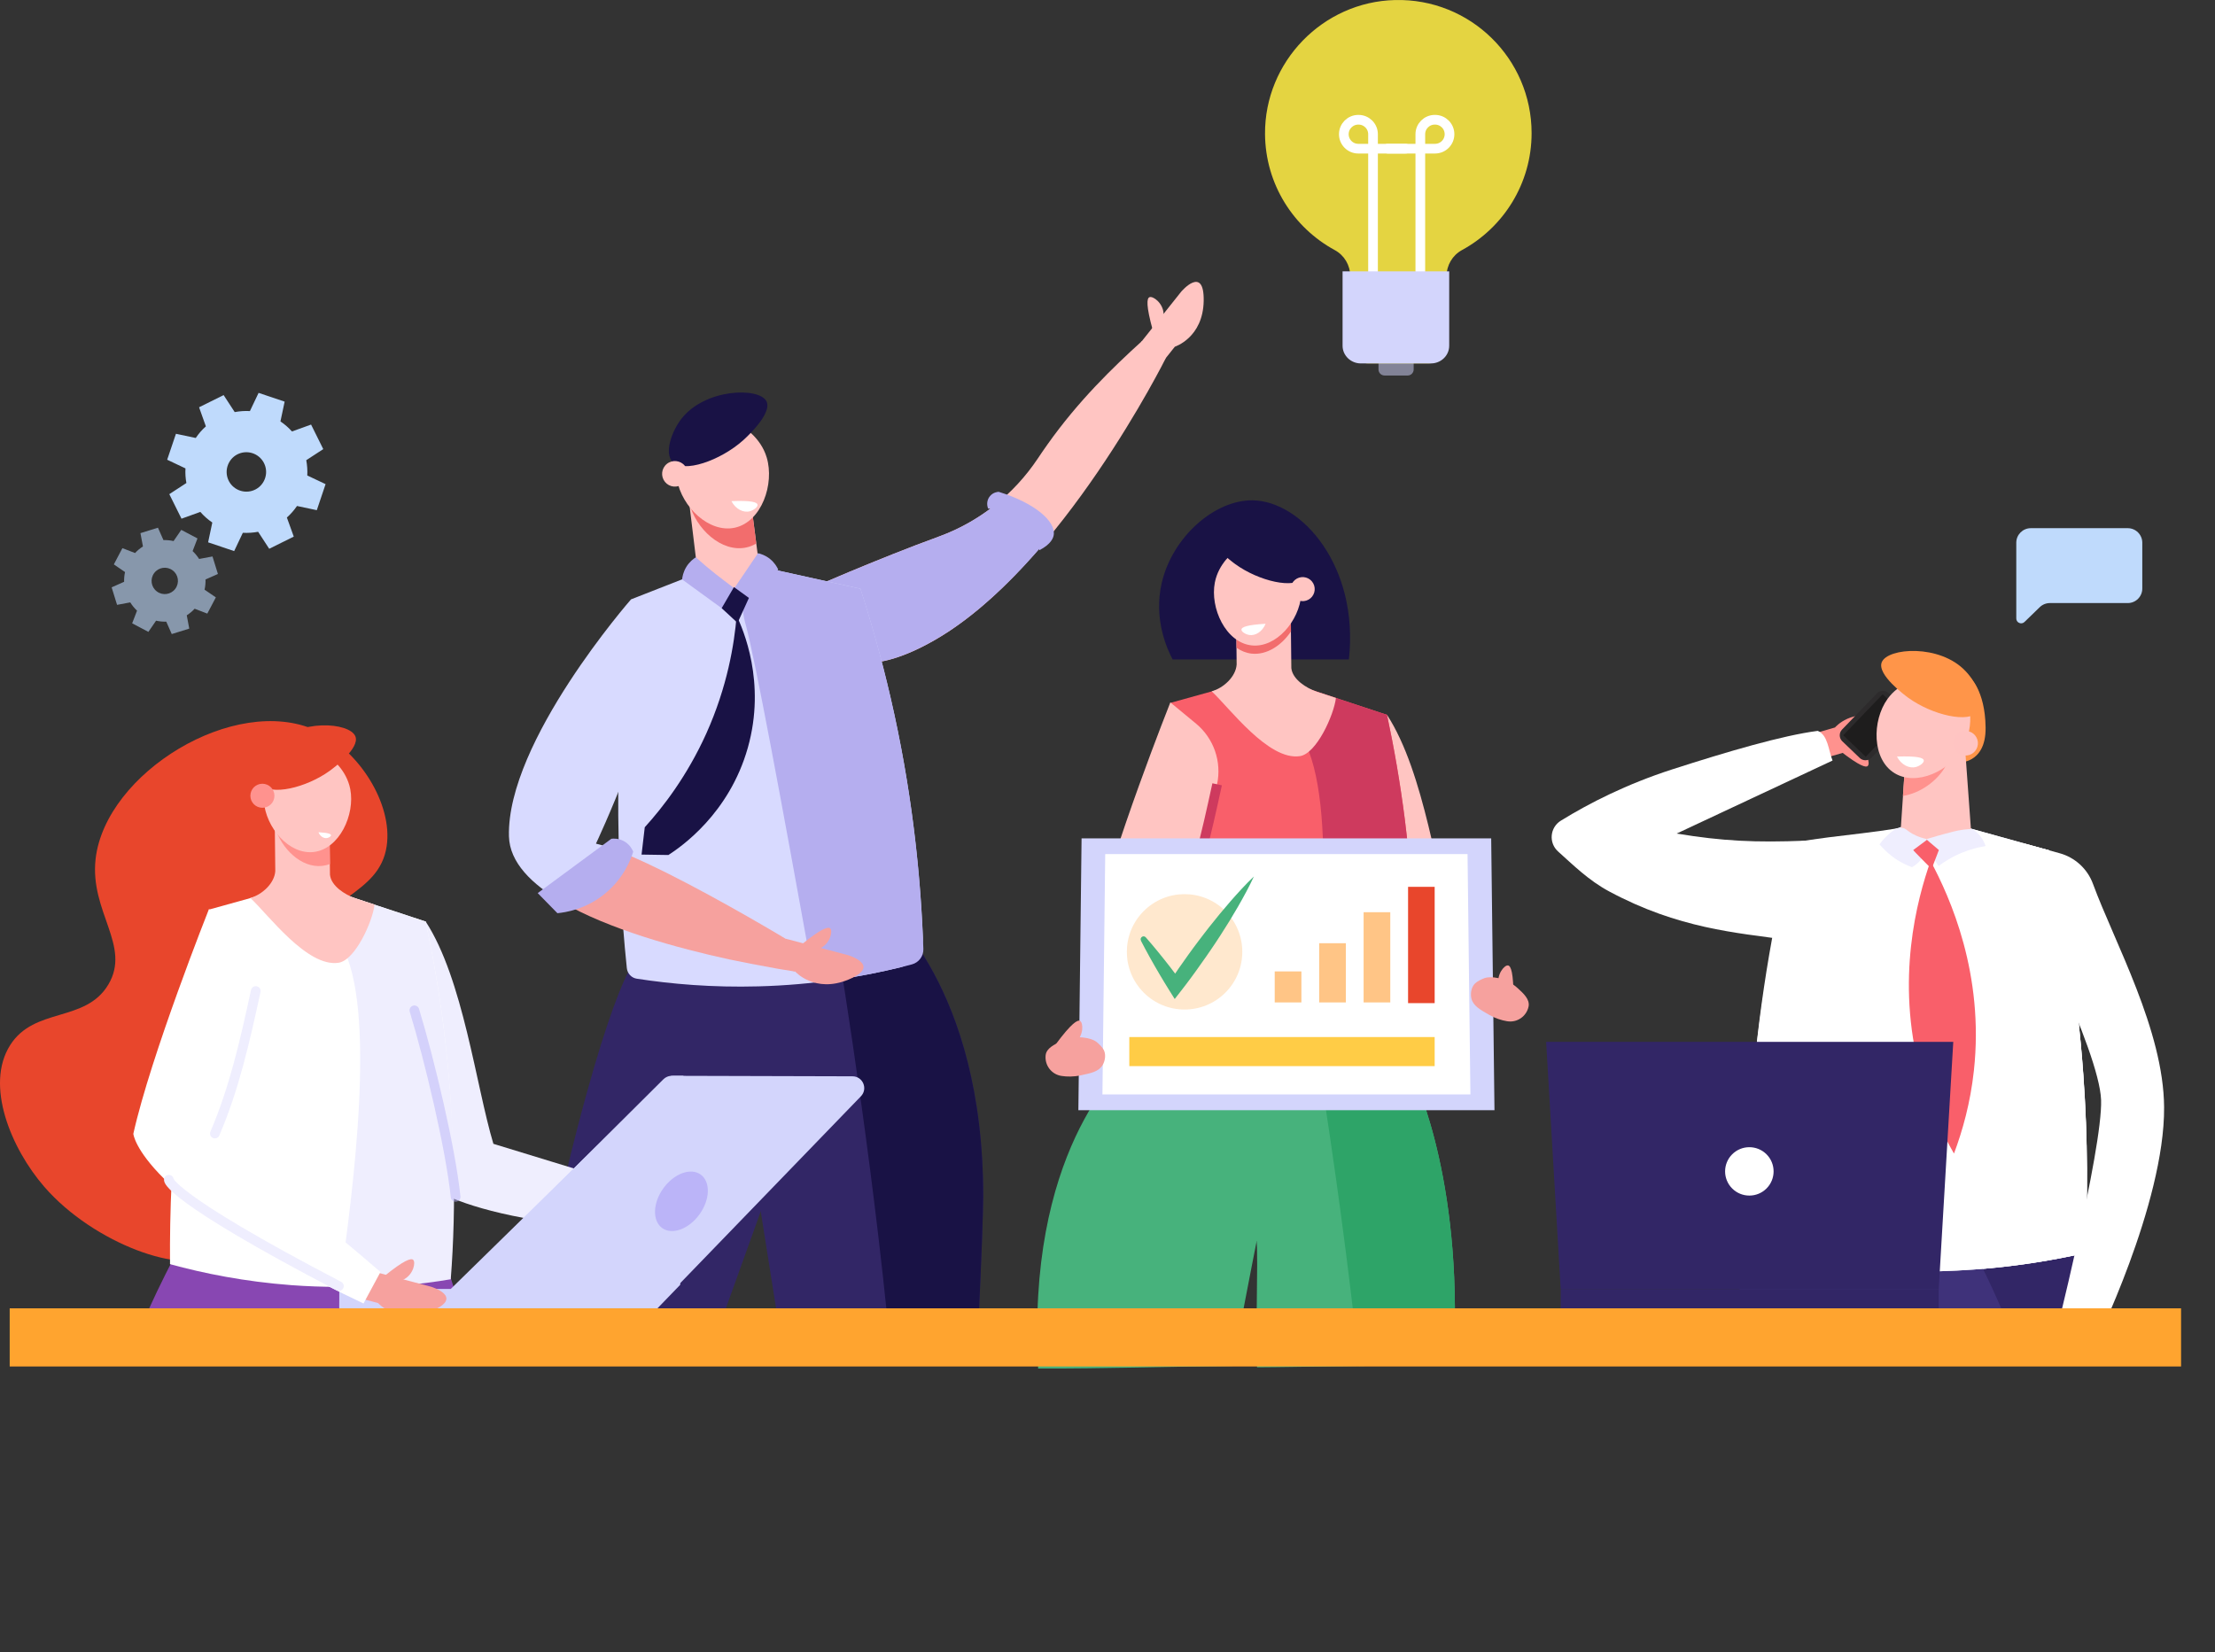 <svg width="457" height="341" viewBox="0 0 457 341" fill="none" xmlns="http://www.w3.org/2000/svg">
<rect x="0" y="0" width="457" height="341" fill="#333333" stroke="none"/>
<path opacity="0.6" d="M42.204 121.69C42.361 120.996 42.425 120.283 42.401 119.587L44.962 118.451L43.841 114.838L41.083 115.351C40.709 114.765 40.254 114.221 39.74 113.726L40.745 111.115L37.398 109.349L35.814 111.659C35.121 111.502 34.419 111.44 33.724 111.464L32.589 108.902L28.977 110.024L29.493 112.772C28.906 113.146 28.351 113.599 27.866 114.128L25.255 113.122L23.49 116.472L25.798 118.056C25.646 118.727 25.591 119.393 25.609 120.063L23.033 121.209L24.154 124.822L26.875 124.313C27.265 124.939 27.727 125.508 28.274 126.022L27.268 128.634L30.615 130.399L32.199 128.089C32.893 128.246 33.606 128.311 34.301 128.286L35.436 130.849L39.048 129.726L38.532 126.978C39.119 126.604 39.674 126.151 40.159 125.623L42.77 126.628L44.535 123.279L42.204 121.69ZM36.163 121.518C35.258 122.721 33.562 122.96 32.359 122.055C31.156 121.15 30.917 119.453 31.822 118.249C32.728 117.045 34.424 116.806 35.627 117.711C36.832 118.605 37.068 120.314 36.163 121.518Z" fill="#BFDAFC"/>
<path d="M63.397 98.123C63.457 97.058 63.376 95.995 63.189 94.969L66.696 92.683L64.182 87.619L60.24 89.04C59.541 88.267 58.754 87.565 57.862 86.971L58.727 82.885L53.353 81.076L51.562 84.834C50.498 84.773 49.452 84.854 48.425 85.041L46.139 81.535L41.073 84.049L42.477 87.989C41.685 88.688 40.984 89.493 40.389 90.385L36.301 89.52L34.491 94.874L38.268 96.664C38.207 97.675 38.27 98.685 38.457 99.676L34.932 101.979L37.447 107.043L41.335 105.641C42.052 106.467 42.875 107.204 43.804 107.833L42.939 111.919L48.312 113.729L50.103 109.953C51.167 110.013 52.231 109.932 53.258 109.745L55.544 113.251L60.61 110.738L59.188 106.798C59.98 106.099 60.664 105.312 61.276 104.42L65.364 105.284L67.174 99.912L63.397 98.123ZM54.434 99.291C53.389 101.287 50.931 102.037 48.934 100.993C46.938 99.948 46.187 97.491 47.231 95.496C48.276 93.5 50.734 92.749 52.731 93.793C54.728 94.856 55.479 97.313 54.434 99.291Z" fill="#BFDAFC"/>
<path d="M239.797 74.812L242.395 71.548C242.395 71.548 248.2 69.708 248.345 62.121C248.481 54.548 243.701 60.199 243.701 60.199L235.444 70.579L239.797 74.812Z" fill="#FFC5C2"/>
<path d="M237.874 68.263C236.413 63.006 236.616 61.592 237.135 61.344C237.85 61.002 239.927 62.514 240.069 64.667C240.171 66.193 239.288 67.632 237.874 68.263Z" fill="#FFC5C2"/>
<path d="M166.13 121.897C166.13 121.897 181.164 115.289 193.7 110.735C202.045 107.705 209.162 102.041 214.093 94.66C214.742 93.695 215.402 92.716 216.1 91.742C222.53 82.659 229.649 75.801 235.591 70.405L240.513 73.935C240.513 73.935 219.04 117.032 192.903 132.063C166.786 147.066 166.13 121.897 166.13 121.897Z" fill="#FFC5C2"/>
<path d="M216.151 111.264C214.791 109.647 213.188 108.07 211.363 106.654C209.665 105.329 207.938 104.283 206.247 103.455C202.556 106.576 198.323 109.052 193.699 110.735C181.154 115.303 166.13 121.897 166.13 121.897C166.13 121.897 166.786 147.066 192.913 132.049C201.311 127.219 209.245 119.493 216.151 111.264Z" fill="#B5AEEF"/>
<path d="M203.868 104.954C205.022 105.013 206.802 105.242 208.656 106.23C212.809 108.419 214.165 112.574 214.449 113.548C216.901 112.273 217.312 110.986 217.404 110.411C217.843 107.564 213.465 103.783 206.049 101.497C205.851 101.505 204.943 101.58 204.296 102.334C203.675 103.021 203.505 104.031 203.868 104.954Z" fill="#B5AEEF"/>
<path d="M149.347 271.151L161.499 237.362V198.904H130.579C130.579 198.904 123.357 208.154 110.354 271.151H149.347Z" fill="#322666"/>
<path d="M146.049 241.926C147.316 243.418 154.608 243.939 156.031 244.147C157.472 253.189 158.896 262.196 160.302 271.151H201.951C202.489 259.454 202.819 250.742 202.837 247.063C202.941 203.381 182.246 187.12 182.246 187.12C174.729 187.848 154.26 189.844 146.257 189.185C145.614 197.619 145.667 220.493 145.91 230.489C145.979 232.971 143.271 238.663 146.049 241.926Z" fill="#322666"/>
<path d="M201.966 271.151C202.504 259.454 202.834 250.742 202.851 247.063C202.956 203.381 182.261 187.12 182.261 187.12C180.508 187.328 178.737 187.519 176.931 187.692L172.07 190.799C172.07 190.799 178.772 229.968 182.99 271.151H201.966Z" fill="#191245"/>
<path d="M185.735 199.632C188.565 198.938 190.526 196.352 190.405 193.437C189.78 178.703 187.905 161.973 183.721 143.906C181.881 135.941 179.763 128.461 177.523 121.502C168.634 119.54 159.728 117.562 150.839 115.601L130.197 123.688C128.704 135.472 127.645 148.801 127.558 163.413C127.471 176.672 128.2 188.873 129.329 199.806C129.45 200.917 130.301 201.819 131.395 201.975C138.495 203.069 146.95 203.815 156.464 203.555C167.801 203.26 177.679 201.594 185.735 199.632Z" fill="#D8DAFF"/>
<path d="M188.131 199.025C189.572 198.643 190.562 197.324 190.509 195.832C190.006 180.525 188.148 162.962 183.739 143.906C181.898 135.941 179.78 128.461 177.541 121.501C171.846 120.235 166.135 118.985 160.44 117.718C158.582 118.013 155.874 118.759 154.381 120.963C152.402 123.862 153.53 127.749 153.878 128.999C155.805 136.079 160.961 163.864 167.992 202.756C175.614 201.923 182.384 200.535 188.131 199.025Z" fill="#B5AEEF"/>
<path d="M129.226 176.255C126.795 175.249 124.643 174.485 122.959 174.103C122.959 174.103 135.632 147.169 134.33 137.797C133.045 128.426 130.198 123.688 130.198 123.688C130.198 123.688 104.504 153.017 105.007 172.593C105.146 177.956 109.643 182.468 116.084 186.2C120.875 183.961 125.58 180.177 129.226 176.255Z" fill="#D8DAFF"/>
<path d="M142.055 102.602L144.451 122.334L157.159 120.825L154.485 100.155L142.055 102.602Z" fill="#FFC5C2"/>
<path d="M154.485 100.155L142.055 102.602L142.194 103.73C143.496 109.11 148.86 114.091 153.982 112.98C154.711 112.824 155.405 112.546 156.03 112.165L154.485 100.155Z" fill="#F26D6D"/>
<path d="M152.992 87.92C153.443 88.18 156.95 90.28 158.183 94.393C159.832 99.843 157.159 107.687 151.603 108.902C146.273 110.047 140.683 104.615 139.676 98.992C138.791 94.011 141.308 87.868 145.822 86.531C148.982 85.594 152.037 87.364 152.992 87.92Z" fill="#FFC5C2"/>
<path d="M158.131 82.8C159.433 85.317 153.894 90.35 153.356 90.836C148.634 95.07 140.943 97.743 138.703 95.244C137.054 93.421 138.565 89.048 140.561 86.462C145.422 80.162 156.585 79.85 158.131 82.8Z" fill="#191245"/>
<path d="M140.906 99.836C142.039 98.92 142.215 97.259 141.298 96.126C140.382 94.993 138.72 94.818 137.587 95.734C136.454 96.65 136.278 98.311 137.195 99.444C138.111 100.577 139.773 100.752 140.906 99.836Z" fill="#FFC5C2"/>
<path d="M156.29 104.13C156.412 104.615 155.509 105.275 154.745 105.501C153.408 105.882 151.776 105.084 150.908 103.418C155.092 103.244 156.186 103.661 156.29 104.13Z" fill="white"/>
<path d="M154.901 198.886C156.967 199.285 158.773 199.615 160.214 199.875C160.457 199.91 160.683 199.962 160.908 199.997C162.905 200.327 164.051 200.5 164.051 200.5L163.408 198.244L162.124 193.749C162.124 193.749 149.172 185.94 137.488 180.108C137.21 179.97 136.95 179.831 136.672 179.709C135.596 179.171 134.52 178.668 133.478 178.165C131.481 177.228 129.589 176.394 127.853 175.718C125.214 177.592 122.627 179.813 119.988 182.087C118.443 183.406 117.054 184.742 115.77 186.061C125.509 191.788 139.901 195.693 150.422 197.984C152.037 198.313 153.53 198.626 154.901 198.886Z" fill="#F6A19E"/>
<path d="M110.943 184.308C112.298 185.697 113.652 187.068 115.006 188.456C116.603 188.3 120.926 187.692 124.954 184.308C128.738 181.15 130.162 177.332 130.648 175.77C130.509 175.44 130.041 174.347 128.808 173.635C127.627 172.958 126.499 173.045 126.134 173.097C121.065 176.846 115.995 180.577 110.943 184.308Z" fill="#B5AEEF"/>
<path d="M160.023 199.424L164.051 200.483C164.051 200.483 168.079 205.065 175.075 202.149C182.072 199.233 174.971 197.116 174.971 197.116L162.141 193.732L160.023 199.424Z" fill="#F6A19E"/>
<path d="M165.232 195.033C169.469 191.58 170.84 191.215 171.274 191.58C171.864 192.083 171.326 194.599 169.399 195.606C168.062 196.3 166.378 196.075 165.232 195.033Z" fill="#F6A19E"/>
<path d="M143.564 115.011C143.113 115.288 142.262 115.913 141.602 116.989C140.96 118.048 140.786 119.037 140.734 119.575C144.05 121.987 147.366 124.4 150.682 126.812C150.821 125.927 151.516 122.404 151.654 121.519C148.495 119.124 146.585 117.735 143.564 115.011Z" fill="#B5AEEF"/>
<path d="M156.395 114.161C156.915 114.282 157.922 114.577 158.895 115.375C159.849 116.156 160.336 117.041 160.561 117.527C158.235 120.894 155.492 122.664 153.165 126.031C153.079 125.181 151.967 122.092 151.551 121.311C153.391 118.569 154.086 117.562 156.395 114.161Z" fill="#B5AEEF"/>
<path d="M151.985 127.072C153.27 129.779 158.114 140.765 154.294 154.302C150.44 167.977 140.405 174.832 137.905 176.446C136.065 176.412 134.225 176.377 132.367 176.36C132.593 174.485 132.801 172.594 133.027 170.719C136.777 166.589 141.742 160.185 145.718 151.386C150.093 141.65 151.499 132.903 151.985 127.072Z" fill="#191245"/>
<path d="M148.895 125.51C149.988 126.517 151.082 127.541 152.176 128.547C152.957 126.829 153.738 125.111 154.519 123.393C153.495 122.647 152.454 121.9 151.429 121.154C150.596 122.612 149.745 124.07 148.895 125.51Z" fill="#191245"/>
<path d="M40.408 281.032C57.543 278.776 74.887 279.505 92.126 279.713C108.151 279.904 124.175 279.765 140.199 279.765H159.8C156.206 277.596 151.814 276.433 147.56 276.45C131.692 276.554 111.258 276.502 96.241 279.331C96.241 279.331 96.172 266.818 86.727 249.603L47.127 255.868C47.127 255.868 37.943 272.841 36.31 280.997C37.665 280.963 39.019 280.98 40.408 281.032Z" fill="#8847B2"/>
<path d="M40.408 281.032C54.071 279.227 67.856 279.331 81.606 279.557C80.929 273.951 78.915 258.592 76.484 251.286L36.953 257.534C36.953 257.534 28.342 273.431 26.328 281.83C30.894 281.119 35.582 280.841 40.408 281.032Z" fill="#8847B2"/>
<path d="M81.779 194.241C81.779 194.241 83.151 226.729 86.467 242.956C86.467 242.956 93.081 253.455 144.314 254.549L144.939 249.255C131.849 245.281 114.887 240.023 101.797 236.049C98.186 224.022 95.581 202.085 87.821 190.163L81.779 194.241Z" fill="#EFEEFE"/>
<path d="M144.192 253.368C144.817 253.629 145.633 250.175 148.515 249.29C150.442 248.7 151.866 249.689 153.203 248.544C153.776 248.058 154.279 247.225 154.036 246.722C153.602 245.854 151.015 246.392 150.251 246.548C148.411 246.913 146.241 247.364 144.939 249.255C143.776 250.939 143.706 253.16 144.192 253.368Z" fill="#E09285"/>
<path d="M9.14 244.917C2.265 236.986 -3.134 223.952 2.091 215.692C7.109 207.76 17.63 211.11 22.352 203.179C27.126 195.161 18.463 188.184 19.73 177.216C21.796 159.514 48.359 143.166 65.129 150.698C74.07 154.724 81.067 165.918 79.782 174.613C78.237 185.043 65.859 184.835 63.619 196.098C61.466 206.945 71.883 212.377 68.567 220.36C64.574 229.957 48.064 225.671 42.769 235.892C37.977 245.125 48.272 254.774 43.515 258.801C38.255 263.261 19.435 256.788 9.14 244.917Z" fill="#E8462C"/>
<path d="M92.717 263.591C93.88 248.648 93.932 231.137 91.502 211.804C90.53 204.151 89.262 196.931 87.821 190.18C79.662 187.49 71.502 184.783 63.325 182.093L43.169 187.698C40.634 198.632 38.377 211.04 36.884 224.751C35.46 237.906 34.992 250.037 35.078 260.883C41.971 262.775 50.443 264.493 60.2 265.222C73.099 266.159 84.21 265.066 92.717 263.591Z" fill="white"/>
<path d="M93 264C94.163 249.058 93.931 231.137 91.501 211.804C90.529 204.15 89.261 196.931 87.82 190.18C82.595 188.444 77.352 186.726 72.126 184.991C69.018 187.351 67.925 190.596 70.442 195.022C77.855 208.02 72.865 245.66 70 266C78.333 265.913 86.993 265.041 93 264Z" fill="#EFEEFE"/>
<path opacity="0.5" d="M94.001 247C92.975 237.023 88.631 218.794 85.5 208.5" stroke="#BBB4F8" stroke-width="2" stroke-miterlimit="10" stroke-linecap="round"/>
<path d="M56.797 179.767L56.675 168.417L67.943 167.862L68.082 180.531C68.325 182.822 71.137 184.644 73.325 185.373L77.283 186.674C76.866 190.18 73.29 198.163 69.852 198.684C63.359 199.673 55.304 188.687 51.641 185.303C54.071 184.644 56.641 182.284 56.797 179.767Z" fill="#FFC5C2"/>
<path d="M66.5 178.691C67.056 178.622 67.577 178.5 68.08 178.309L67.959 167.896L56.691 168.452L56.709 170.691C58.08 175.168 62.16 179.177 66.5 178.691Z" fill="#FF928E"/>
<path d="M67.996 156.269C68.395 156.564 71.485 158.855 72.266 162.846C73.291 168.122 70.027 175.237 64.697 175.828C59.593 176.4 54.853 170.76 54.437 165.38C54.072 160.625 57.041 155.089 61.398 154.273C64.454 153.7 67.162 155.661 67.996 156.269Z" fill="#FFC5C2"/>
<path d="M73.324 151.965C74.313 154.447 68.619 158.647 68.063 159.046C63.22 162.569 55.754 164.339 53.879 161.788C52.508 159.913 54.348 155.957 56.466 153.718C61.622 148.268 72.143 149.032 73.324 151.965Z" fill="#E8462C"/>
<path d="M56.572 164.716C56.845 163.373 55.977 162.063 54.634 161.789C53.29 161.516 51.979 162.383 51.706 163.726C51.433 165.069 52.3 166.38 53.644 166.653C54.987 166.926 56.298 166.059 56.572 164.716Z" fill="#FF928E"/>
<path d="M70.029 266.132L93.19 266.19L136.871 222.73C137.323 222.277 137.951 222.015 138.593 222.015L175.881 222.117C178.027 222.117 179.121 224.699 177.618 226.246L135.309 270.012L70 269.852L70.029 266.132Z" fill="#D3D5FC"/>
<path d="M135.647 270H70V266H93L137.202 222.715C137.656 222.263 138.287 222 138.933 222H141.001L140.341 265.142L135.647 270Z" fill="#D3D5FC"/>
<path d="M144.326 250.596C146.519 247.547 146.625 243.875 144.564 242.393C142.502 240.911 139.054 242.181 136.861 245.23C134.668 248.278 134.562 251.951 136.623 253.432C138.684 254.914 142.133 253.644 144.326 250.596Z" fill="#BBB4F8"/>
<path d="M68.29 172.356C68.325 172.599 67.856 172.877 67.474 172.946C66.797 173.068 66.05 172.599 65.703 171.749C67.752 171.853 68.273 172.113 68.29 172.356Z" fill="white"/>
<path d="M73.967 267.842L77.995 268.901C77.995 268.901 82.022 273.483 89.019 270.567C96.015 267.651 88.915 265.534 88.915 265.534L76.085 262.15L73.967 267.842Z" fill="#F6A19E"/>
<path d="M79.191 263.434C83.427 259.981 84.799 259.616 85.233 259.981C85.823 260.484 85.285 263 83.358 264.007C82.004 264.719 80.337 264.493 79.191 263.434Z" fill="#F6A19E"/>
<path d="M43.117 187.594C43.117 187.594 31.104 217.809 27.51 233.983C27.51 233.983 28.681 247.116 75 269L78.5 262.5C68.17 253.528 54.645 242.886 44.315 233.931C48.274 224.716 50.478 215.032 52.753 204.515C53.76 199.864 52.093 195.022 48.43 191.985L43.117 187.594Z" fill="white"/>
<path d="M44.33 233.931C48.288 224.716 50.493 215.032 52.768 204.515" stroke="#EFEEFE" stroke-width="2" stroke-miterlimit="10" stroke-linecap="round"/>
<path d="M34.834 243.459C34.834 243.459 34.314 246.826 69.921 265.413" stroke="#EFEEFE" stroke-width="2" stroke-miterlimit="10" stroke-linecap="round"/>
<path opacity="0.5" d="M290.436 77.491H285.662C284.968 77.491 284.412 76.935 284.412 76.241V71H291.669V76.241C291.669 76.935 291.113 77.491 290.436 77.491Z" fill="#D3D5FC"/>
<path d="M316 27.468C316 12.073 303.317 -0.371 287.835 0.008C272.923 0.354 260.897 12.763 261.001 27.658C261.07 38.013 266.876 46.988 275.394 51.614C277.364 52.684 278.573 54.738 278.573 56.964V71.255C278.573 73.326 280.25 75 282.323 75H294.712C296.786 75 298.462 73.326 298.462 71.255V56.964C298.462 54.738 299.671 52.684 301.624 51.614C310.16 46.971 316 37.91 316 27.468Z" fill="#E4D441"/>
<path d="M283.284 70.545V27.697C283.284 26.048 281.947 24.712 280.298 24.712H280.246C278.597 24.712 277.26 26.048 277.26 27.697C277.26 29.345 278.597 30.682 280.246 30.682H290.02" stroke="white" stroke-width="2" stroke-miterlimit="10" stroke-linecap="round"/>
<path d="M293.041 70.545V27.696C293.041 26.047 294.378 24.711 296.027 24.711H296.079C297.728 24.711 299.065 26.047 299.065 27.696C299.065 29.345 297.728 30.681 296.079 30.681H286.305" stroke="white" stroke-width="2" stroke-miterlimit="10" stroke-linecap="round"/>
<path d="M295.231 75H280.769C278.695 75 277 73.36 277 71.353V56H299V71.353C299 73.377 297.305 75 295.231 75Z" fill="#D3D5FC"/>
<path d="M442 112C442 110.343 440.657 109 439 109H419C417.343 109 416 110.343 416 112V121.272V123.105V124.455V127.636C416 128.52 417.062 128.969 417.696 128.354L420.841 125.302C421.4 124.759 422.15 124.455 422.93 124.455H439C440.657 124.455 442 123.112 442 121.455V112Z" fill="#BFDAFC"/>
<path d="M241.934 136.085C240.927 134.176 237.923 127.894 239.694 120.275C241.916 110.73 250.666 103.163 258.409 103.25C268.652 103.372 280.423 116.96 278.305 136.085C266.187 136.085 254.069 136.085 241.934 136.085Z" fill="#191245"/>
<path d="M254.243 281.9C254.973 278.515 258.532 259.755 259.278 256.11C260.615 255.92 260.268 254.115 261.448 252.709C264.07 249.637 267.681 261.525 267.733 259.165C267.959 249.724 268.011 228.135 267.403 220.169C259.851 220.794 240.528 218.919 233.428 218.225C233.428 218.225 213.896 233.584 214 274.802C214 276.398 214.07 279.001 214.191 282.42C228.098 282.455 240.32 282.038 254.243 281.9Z" fill="#47B27C"/>
<path d="M263.063 282.143C275.337 281.987 287.594 281.796 299.868 281.587C299.99 279.106 300.059 277.249 300.094 276.121C301.205 240.457 291.049 220.933 291.049 220.933L263.375 220.291C262.351 232.855 260.268 243.529 259.261 256.111C259.643 259.512 258.948 278.828 259.365 282.177C260.598 282.16 261.83 282.16 263.063 282.143Z" fill="#47B27C"/>
<path d="M280.128 151.601C280.128 151.601 281.5 184.089 284.816 200.316C284.816 200.316 259.538 208.611 310.753 209.687V203.544C297.663 199.569 313.236 197.383 300.146 193.408C296.535 181.382 293.93 159.445 286.17 147.522L280.128 151.601Z" fill="#FFC5C2"/>
<path d="M299.868 281.587C299.989 279.105 300.059 277.248 300.093 276.12C301.204 240.456 291.048 220.932 291.048 220.932L272.246 220.499C275.336 239.988 278.132 260.466 280.458 281.9C286.934 281.795 293.392 281.691 299.868 281.587Z" fill="#2EA468"/>
<path d="M291.065 220.932C292.228 205.99 292.28 188.479 289.85 169.146C288.877 161.492 287.61 154.273 286.169 147.522C278.009 144.832 269.85 142.125 261.673 139.435L241.516 145.04C238.982 155.974 236.725 168.382 235.232 182.093C233.808 195.247 233.339 207.378 233.426 218.225C240.318 220.117 248.791 221.835 258.548 222.564C271.447 223.518 282.558 222.425 291.065 220.932Z" fill="#F95F6A"/>
<path d="M291.066 220.933C292.229 205.99 292.281 188.479 289.851 169.146C288.878 161.493 287.611 154.273 286.17 147.522C280.944 145.787 275.701 144.068 270.476 142.333C267.368 144.693 266.274 147.939 268.792 152.364C276.205 165.363 272.281 202.571 269.417 222.911C277.732 222.842 285.059 221.991 291.066 220.933Z" fill="#CE3A5E"/>
<path d="M255.145 137.127L255.023 125.777L266.29 125.221L266.429 137.89C266.672 140.181 269.485 142.003 271.672 142.732L275.631 144.034C275.214 147.539 271.638 155.523 268.2 156.043C261.707 157.032 253.651 146.047 249.988 142.663C252.419 142.003 254.988 139.643 255.145 137.127Z" fill="#FFC5C2"/>
<path d="M266.362 130.306L266.31 125.239L255.043 125.794L255.13 133.69C256.067 134.333 257.109 134.766 258.237 134.888C261.397 135.218 264.418 133.187 266.362 130.306Z" fill="#F26D6D"/>
<path d="M241.465 144.954C241.465 144.954 229.451 175.168 225.857 191.343C225.857 191.343 227.611 203.63 273.93 225.514L276.656 220.933C266.326 211.96 252.993 200.246 242.663 191.291C246.621 182.075 248.826 172.391 251.1 161.874C252.107 157.223 250.441 152.381 246.778 149.344L241.465 144.954Z" fill="#FFC5C2"/>
<path d="M233.184 200.801C233.184 200.801 238.322 206.91 273.947 225.497L276.673 220.916C266.343 211.943 253.01 200.229 242.68 191.274C246.638 182.058 248.843 172.374 251.118 161.857" stroke="#CE3A5E" stroke-width="2" stroke-miterlimit="10"/>
<path d="M274.312 224.369C274.781 224.872 276.934 222.043 279.92 222.408C281.916 222.651 282.819 224.143 284.503 223.64C285.215 223.432 286.031 222.859 285.996 222.321C285.961 221.367 283.375 220.777 282.611 220.62C280.788 220.204 278.618 219.735 276.656 220.933C274.937 221.991 273.965 223.987 274.312 224.369Z" fill="#F6A19E"/>
<path d="M308.341 229.105H222.49L223.15 173.015H307.664L308.341 229.105Z" fill="#D3D5FC"/>
<path d="M303.375 225.86H227.455L228.028 176.26H302.785L303.375 225.86Z" fill="white"/>
<path d="M215.736 217.774C215.51 219.856 216.969 221.748 219.035 222.043C220.163 222.217 221.5 222.234 222.941 221.922C225.042 221.47 226.656 221.193 227.489 219.804C227.993 218.971 228.219 217.687 227.75 216.715C227.472 216.16 226.795 215.448 226.135 214.945C225.302 214.32 222.212 213.366 218.982 214.858C217.646 215.518 215.892 216.264 215.736 217.774Z" fill="#F6A19E"/>
<path d="M217.82 215.518C221.067 211.127 222.317 210.433 222.82 210.676C223.515 211.023 223.619 213.591 222.004 215.032C220.859 216.056 219.192 216.264 217.82 215.518Z" fill="#F6A19E"/>
<path d="M312.264 206.112C312.282 200.662 311.726 199.343 311.153 199.239C310.389 199.1 308.757 201.096 309.191 203.213C309.504 204.706 310.736 205.869 312.264 206.112Z" fill="#F6A19E"/>
<path d="M268.503 200.47H263V206.87H268.503V200.47Z" fill="#FFC586"/>
<path d="M277.674 194.652H272.172V206.87H277.674V194.652Z" fill="#FFC586"/>
<path d="M286.844 188.251H281.342V206.87H286.844V188.251Z" fill="#FFC586"/>
<path d="M296.001 183.015H290.514V207.015H296.001V183.015Z" fill="#E8462C"/>
<path d="M296 214.015H233V220.015H296V214.015Z" fill="#FFCC46"/>
<path opacity="0.4" d="M252.823 204.848C257.474 200.199 257.474 192.661 252.823 188.012C248.172 183.363 240.631 183.363 235.98 188.012C231.329 192.661 231.329 200.199 235.98 204.848C240.631 209.498 248.172 209.498 252.823 204.848Z" fill="#FFC586"/>
<path d="M235.406 194.118C235.094 193.476 235.927 192.903 236.396 193.441L236.431 193.476C237.299 194.465 238.149 195.472 238.965 196.478C239.382 196.982 239.799 197.502 240.198 198.006C240.615 198.509 240.997 199.03 241.413 199.55C241.813 200.071 242.212 200.591 242.594 201.112C242.993 201.633 243.375 202.153 243.757 202.691L241.292 202.657C241.934 201.685 242.594 200.73 243.236 199.776L244.243 198.353C244.573 197.884 244.903 197.398 245.25 196.93L246.274 195.524L247.316 194.135C247.663 193.667 248.01 193.216 248.375 192.747C248.722 192.296 249.087 191.827 249.434 191.376C250.875 189.554 252.351 187.749 253.879 185.996C255.424 184.243 256.986 182.508 258.705 180.876C257.715 183.028 256.587 185.076 255.424 187.107C254.26 189.12 253.045 191.116 251.778 193.059C251.465 193.545 251.135 194.031 250.823 194.517C250.51 195.003 250.181 195.489 249.851 195.958L248.861 197.398L247.854 198.821C247.524 199.29 247.177 199.776 246.847 200.244L245.823 201.65C245.129 202.587 244.434 203.524 243.722 204.427L242.368 206.162L241.257 204.392C240.91 203.837 240.563 203.281 240.233 202.726C239.885 202.171 239.556 201.615 239.226 201.043C238.896 200.487 238.566 199.915 238.236 199.342C237.906 198.769 237.594 198.214 237.264 197.624C236.622 196.478 236.014 195.316 235.406 194.153V194.118Z" fill="#47B27C"/>
<path d="M254.919 113.628C254.52 113.923 251.43 116.214 250.648 120.206C249.624 125.481 252.888 132.597 258.218 133.187C263.322 133.76 268.062 128.119 268.478 122.739C268.843 117.984 265.874 112.448 261.516 111.632C258.461 111.06 255.753 113.021 254.919 113.628Z" fill="#FFC5C2"/>
<path d="M249.59 109.324C248.6 111.806 254.295 116.006 254.85 116.405C259.694 119.928 267.159 121.698 269.034 119.147C270.406 117.273 268.565 113.316 266.447 111.077C261.274 105.61 250.753 106.391 249.59 109.324Z" fill="#191245"/>
<path d="M270.369 123.474C271.418 122.591 271.552 121.025 270.669 119.977C269.785 118.929 268.219 118.795 267.17 119.678C266.122 120.561 265.988 122.127 266.871 123.175C267.754 124.223 269.321 124.357 270.369 123.474Z" fill="#FFC5C2"/>
<path d="M256.135 129.889C256.065 130.358 256.968 130.896 257.715 131.035C258.999 131.26 260.458 130.358 261.117 128.727C257.194 128.952 256.204 129.438 256.135 129.889Z" fill="white"/>
<path d="M315.374 207.726C314.94 209.773 312.978 211.11 310.912 210.745C309.783 210.554 308.499 210.155 307.231 209.426C305.374 208.35 303.915 207.569 303.568 206.007C303.36 205.053 303.533 203.769 304.28 203.005C304.714 202.554 305.582 202.103 306.363 201.825C307.353 201.478 310.582 201.547 313.186 203.977C314.28 204.984 315.686 206.233 315.374 207.726Z" fill="#F6A19E"/>
<mask id="mask0" mask-type="alpha" maskUnits="userSpaceOnUse" x="301" y="130" width="156" height="145">
<path d="M440.668 157.104C461.822 176.068 457.194 250.35 451.5 272.515C444.5 272.515 448.5 274.015 414 274.015C387.5 274.015 337.5 274.015 317 274.015C297.86 264.986 310.938 238.838 304.149 218.535C297.317 198.186 301.828 171.53 315.493 154.429C329.158 137.327 351.977 129.827 374.576 130.018C397.176 130.209 419.557 138.139 440.668 157.104Z" fill="#0069EC"/>
</mask>
<g mask="url(#mask0)">
<path d="M374.951 151.189L378.6 150.128C378.6 150.128 382.151 145.885 388.579 148.392C395.006 150.9 388.579 152.949 388.579 152.949L377.633 156.108L374.951 151.189Z" fill="#FF928E"/>
<path d="M379.783 155.071C383.697 158.109 384.954 158.422 385.34 158.085C385.872 157.602 385.34 155.336 383.552 154.468C382.32 153.865 380.798 154.106 379.783 155.071Z" fill="#FF928E"/>
<path d="M383.699 156.421L380.099 152.973C379.423 152.322 379.398 151.237 380.051 150.562L387.251 143.088C387.903 142.413 388.991 142.389 389.667 143.04L393.267 146.488C393.944 147.139 393.968 148.223 393.316 148.899L386.115 156.373C385.463 157.048 384.376 157.072 383.699 156.421Z" fill="#2D2B2C"/>
<path d="M393.072 147.72L388.436 143.279L380.304 151.732L384.94 156.173L393.072 147.72Z" fill="#1E1D1D"/>
<path d="M430.185 258.578C430.185 258.578 441.179 278.806 441.952 299.252C442.677 318.179 447.292 482.179 447.292 482.179L440.696 482.517L394.909 306.365C394.087 299.083 392.227 300.048 392.009 291.561C391.792 281.868 389.279 266.751 389.907 258.578C397.687 259.229 422.864 259.301 430.185 258.578Z" fill="#485CB5"/>
<path d="M430.185 258.578C430.185 258.578 441.179 278.806 441.952 299.252C442.677 318.179 447.292 482.179 447.292 482.179L440.696 482.517L394.909 306.365C394.087 299.083 392.227 300.048 392.009 291.561C391.792 281.868 389.279 266.751 389.907 258.578C397.687 259.229 422.864 259.301 430.185 258.578Z" fill="#3F327A"/>
<path d="M361.613 258.578C361.613 258.578 352.262 279.289 352.601 311.042C352.77 326.931 355.138 483.12 355.138 483.12C356.273 483.337 357.433 483.529 358.569 483.746C359.559 483.505 360.55 483.264 361.565 483.023L394.908 306.365L393.845 261.833L361.613 258.578Z" fill="#3F327A"/>
<path d="M447.294 482.179C447.294 482.179 442.679 318.203 441.954 299.252C441.181 278.806 430.187 258.578 430.187 258.578C426.563 258.939 418.517 259.084 410.398 259.084L408.248 260.072C408.248 260.072 420.474 283.773 422.697 301.302C424.412 314.924 438.354 431.258 444.443 482.324L447.294 482.179Z" fill="#322666"/>
<path d="M406.336 139.664C406.336 139.664 409.574 142.34 409.67 150.128C409.767 157.916 403.751 157.385 403.751 157.385L402.422 145.113L406.336 139.664Z" fill="#FF9549"/>
<path d="M361.615 258.578C360.866 248.548 360.673 237.047 361.615 224.365C362.968 206.258 366.302 190.61 369.927 178C379.374 174.89 388.797 171.78 398.244 168.669L422.817 175.493C425.91 188.729 428.592 204.305 429.824 221.833C430.791 235.263 430.742 247.583 430.162 258.602C423.373 260.121 415.665 261.399 407.136 262.002C389.015 263.304 373.406 261.206 361.615 258.578Z" fill="#EFEEFE"/>
<path d="M361.615 258.578C360.866 248.548 360.673 237.047 361.615 224.365C362.968 206.258 366.496 186.487 370.12 173.878C379.543 172.166 388.87 171.925 398.414 169.514L422.817 175.493C425.91 188.73 428.592 204.305 429.824 221.834C430.791 235.263 430.742 247.584 430.162 258.602C423.373 260.121 415.665 261.399 407.136 262.002C389.015 263.304 373.406 261.206 361.615 258.578Z" fill="white"/>
<path d="M422.814 175.493L401.334 169.538C401.648 173.275 404.862 178.459 407.374 187.187C408.921 192.539 409.404 196.517 409.428 222.918C409.428 234.492 409.356 247.535 409.114 261.857C416.87 261.206 423.925 260.025 430.183 258.602C430.763 247.608 430.812 235.263 429.845 221.833C428.589 204.305 425.907 188.754 422.814 175.493Z" fill="white"/>
<path d="M406.844 173.902L391.984 173.829L393.41 152.54H405.298L406.844 173.902Z" fill="#FFC5C2"/>
<path d="M393.409 152.54L392.611 164.257C396.139 163.703 399.691 161.219 401.455 158.061C402.373 156.421 402.88 154.468 402.953 152.54H393.409Z" fill="#FF928E"/>
<path d="M389.231 172.576C390.149 171.708 391.212 170.743 392.396 170.84C393.218 170.912 393.387 171.418 394.667 172.117C395.803 172.744 396.866 173.01 397.543 173.154C397.591 173.685 397.639 175.011 396.914 176.457C396.141 177.976 394.957 178.7 394.474 178.965C393.411 178.579 391.985 177.928 390.512 176.819C389.328 175.927 388.434 175.011 387.781 174.239C388.095 173.829 388.554 173.202 389.231 172.576Z" fill="#EFEEFE"/>
<path d="M408.536 172.503C407.956 171.804 407.352 171.346 406.941 171.08C406.434 171.08 405.854 171.129 405.202 171.201C404.283 171.322 403.607 171.466 403.124 171.587C400.877 172.141 398.074 172.985 397.566 173.13C397.76 173.998 398.05 175.059 398.557 176.216C398.992 177.229 399.499 178.048 399.958 178.724C401.094 177.88 402.64 176.867 404.67 176.023C406.579 175.227 408.318 174.818 409.672 174.601C409.502 174.118 409.188 173.323 408.536 172.503Z" fill="#EFEEFE"/>
<path d="M396.262 139.929C395.754 140.025 391.888 140.845 389.448 144.221C386.21 148.705 386.186 156.734 390.922 159.579C395.44 162.304 402.302 159.097 405.008 154.251C407.4 149.983 407.014 143.546 403.317 140.893C400.683 139.085 397.325 139.736 396.262 139.929Z" fill="#FFC5C2"/>
<path d="M388.241 136.675C387.226 139.23 393.073 143.522 393.653 143.956C398.631 147.573 406.314 149.381 408.223 146.777C409.238 145.379 408.537 142.847 407.208 140.701C406.725 139.881 406.145 139.134 405.541 138.507C400.25 132.865 389.425 133.661 388.241 136.675Z" fill="#FF9549"/>
<path d="M408.078 153.6C408.199 152.202 407.16 150.972 405.758 150.852C404.357 150.731 403.125 151.768 403.004 153.166C402.883 154.565 403.922 155.794 405.323 155.915C406.7 156.035 407.957 154.999 408.078 153.6Z" fill="#FFC4C2"/>
<path d="M398.314 177.687C402.35 185.185 409.429 201.026 407.254 220.941C406.53 227.62 404.911 233.358 403.147 238.06C400.61 233.648 398 228.078 396.212 221.375C391.042 202.159 395.536 185.571 398.314 177.687Z" fill="#F95F6A"/>
<path d="M394.738 175.42C394.738 175.541 398.532 179.326 398.532 179.326L400.03 175.42L397.565 173.323L394.738 175.42Z" fill="#F95F6A"/>
<path d="M378.092 156.952L345.932 172.021C355.355 173.588 362.29 173.901 372.486 173.492C370.795 180.001 370.456 187.452 368.765 193.961C358.23 192.491 346.27 191.623 332.039 183.98C327.786 181.713 324.549 178.482 321.48 175.734C319.475 173.95 319.764 170.743 322.06 169.345C327.931 165.728 335.591 161.822 344.99 158.784C356.37 155.119 367.75 151.768 375.047 150.828C377.149 151.72 377.222 154.758 378.092 156.952Z" fill="white"/>
<path d="M396.914 156.879C397.035 157.386 396.117 158.061 395.319 158.278C393.942 158.664 392.251 157.844 391.381 156.132C395.658 155.987 396.793 156.397 396.914 156.879Z" fill="white"/>
<path d="M424.916 176.072C428.106 176.94 430.691 179.302 431.827 182.413C436.272 194.492 446.401 212.611 446.498 228.5C446.643 248.464 431.998 278 431.998 278H423.498C423.498 278 433.836 237.199 433.498 227C433.136 216.753 416.895 184.727 416.895 184.727L417.74 174.095L424.916 176.072Z" fill="white"/>
</g>
<path d="M400 266.015H322L319 215.015H403L400 266.015Z" fill="#322666"/>
<path d="M364.464 245.268C366.418 243.318 366.418 240.157 364.464 238.208C362.511 236.258 359.343 236.258 357.389 238.208C355.435 240.157 355.435 243.318 357.389 245.268C359.343 247.218 362.511 247.218 364.464 245.268Z" fill="white"/>
<path d="M400 266.015H322V270.015H400V266.015Z" fill="#322666"/>
<path d="M450 270H2V282H450V270Z" fill="#FFA42F"/>
</svg>
